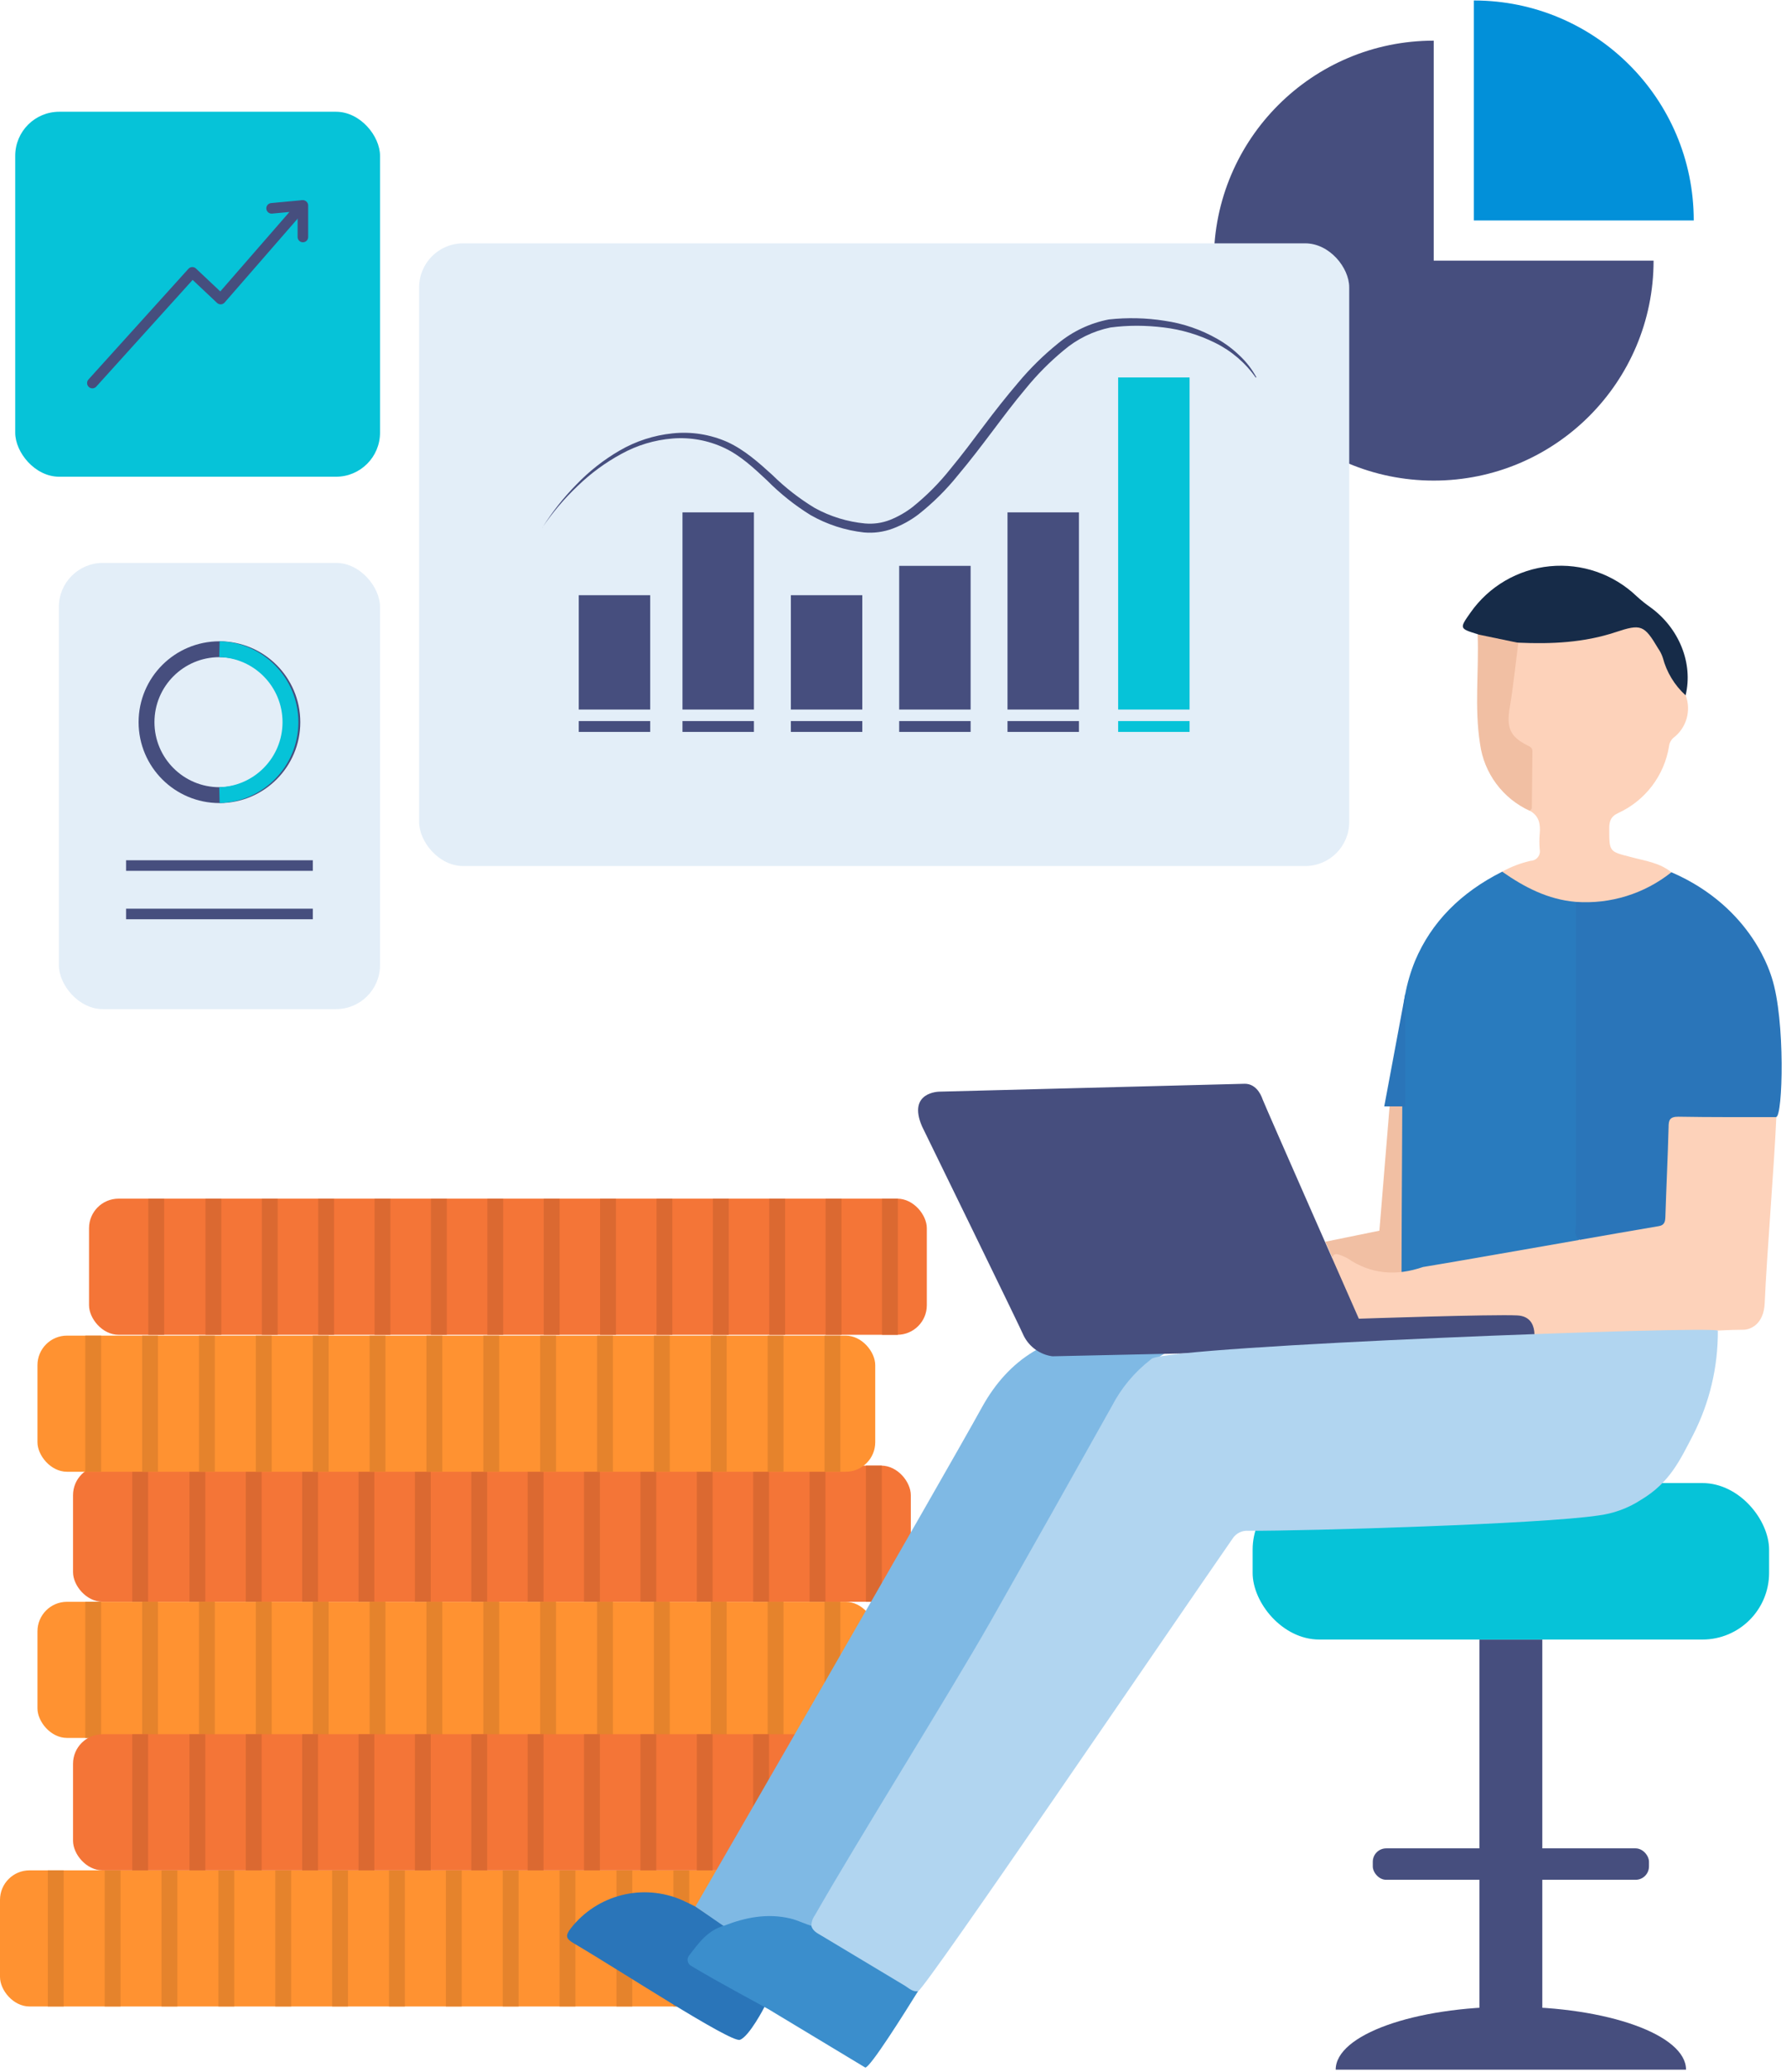 <?xml version="1.0" encoding="UTF-8"?>
<svg width="338px" height="392px" viewBox="0 0 338 392" version="1.1" xmlns="http://www.w3.org/2000/svg" xmlns:xlink="http://www.w3.org/1999/xlink">
    <title>Market Insight</title>
    <g id="Page-1" stroke="none" stroke-width="1" fill="none" fill-rule="evenodd">
        <g id="Market-Insights" transform="translate(-893, -201)">
            <g id="Group" transform="translate(893, 201.09)">
                <path d="M312.94,49.21 C312.94,72.191 294.311,90.82 271.33,90.82 C248.349,90.82 229.72,72.191 229.72,49.21 C229.72,26.229 248.349,7.6 271.33,7.6 L271.33,49.21 L312.94,49.21 Z" id="Path" fill="#464E7E" fill-rule="nonzero"></path>
                <path d="M320.54,41.61 L278.93,41.61 L278.93,-8.52651283e-14 C301.911,-8.52651283e-14 320.54,18.629 320.54,41.61 L320.54,41.61 Z" id="Path" fill="#0290D9" fill-rule="nonzero"></path>
                <rect id="Rectangle" fill="#E3EEF8" fill-rule="nonzero" x="79.32" y="45.94" width="176.02" height="117.79" rx="8.33"></rect>
                <rect id="Rectangle" fill="#06C3D8" fill-rule="nonzero" x="211.61" y="71.31" width="13.52" height="62.82"></rect>
                <rect id="Rectangle" fill="#06C3D8" fill-rule="nonzero" x="211.61" y="136.31" width="13.52" height="2.05"></rect>
                <rect id="Rectangle" fill="#464E7E" fill-rule="nonzero" x="190.67" y="136.31" width="13.52" height="2.05"></rect>
                <rect id="Rectangle" fill="#464E7E" fill-rule="nonzero" x="170.17" y="136.31" width="13.52" height="2.05"></rect>
                <rect id="Rectangle" fill="#464E7E" fill-rule="nonzero" x="149.67" y="136.31" width="13.52" height="2.05"></rect>
                <rect id="Rectangle" fill="#464E7E" fill-rule="nonzero" x="129.16" y="136.31" width="13.52" height="2.05"></rect>
                <rect id="Rectangle" fill="#464E7E" fill-rule="nonzero" x="109.53" y="136.31" width="13.52" height="2.05"></rect>
                <rect id="Rectangle" fill="#464E7E" fill-rule="nonzero" x="190.67" y="96.83" width="13.52" height="37.3"></rect>
                <rect id="Rectangle" fill="#464E7E" fill-rule="nonzero" x="170.17" y="106.95" width="13.52" height="27.18"></rect>
                <rect id="Rectangle" fill="#464E7E" fill-rule="nonzero" x="149.67" y="112.5" width="13.52" height="21.63"></rect>
                <rect id="Rectangle" fill="#464E7E" fill-rule="nonzero" x="109.53" y="112.5" width="13.52" height="21.63"></rect>
                <rect id="Rectangle" fill="#464E7E" fill-rule="nonzero" x="129.16" y="96.83" width="13.52" height="37.3"></rect>
                <path d="M102.63,99.74 C104.47,96.797 106.626,94.064 109.06,91.59 C111.477,89.066 114.238,86.895 117.26,85.14 C120.325,83.36 123.734,82.252 127.26,81.89 C130.817,81.51 134.411,82.076 137.68,83.53 C140.95,85.04 143.62,87.45 146.17,89.76 C148.59,92.146 151.282,94.241 154.19,96 C157.129,97.618 160.37,98.616 163.71,98.93 C165.314,99.072 166.929,98.843 168.43,98.26 C169.959,97.648 171.396,96.827 172.7,95.82 C175.347,93.694 177.749,91.279 179.86,88.62 C182.05,85.98 184.11,83.22 186.19,80.45 C188.27,77.68 190.42,74.95 192.69,72.29 C194.947,69.588 197.462,67.113 200.2,64.9 C202.978,62.592 206.294,61.024 209.84,60.34 C213.359,59.952 216.914,60.036 220.41,60.59 C223.908,61.092 227.28,62.249 230.35,64 C231.883,64.869 233.301,65.927 234.57,67.15 C235.853,68.345 236.933,69.74 237.77,71.28 L237.65,71.34 C235.677,68.528 233.025,66.261 229.94,64.75 C226.89,63.234 223.602,62.253 220.22,61.85 C218.534,61.643 216.838,61.536 215.14,61.53 C213.468,61.53 211.798,61.64 210.14,61.86 C206.867,62.534 203.819,64.027 201.28,66.2 C198.654,68.371 196.249,70.796 194.1,73.44 C191.89,76.06 189.83,78.82 187.75,81.58 C185.67,84.34 183.56,87.11 181.31,89.78 C179.099,92.536 176.583,95.032 173.81,97.22 C172.342,98.333 170.722,99.228 169,99.88 C167.253,100.539 165.38,100.795 163.52,100.63 C159.954,100.237 156.507,99.117 153.39,97.34 C150.398,95.485 147.635,93.283 145.16,90.78 C142.64,88.43 140.16,86.09 137.08,84.64 C134.021,83.201 130.639,82.588 127.27,82.86 C123.869,83.134 120.566,84.129 117.58,85.78 C114.556,87.421 111.771,89.466 109.3,91.86 C106.79,94.24 104.547,96.885 102.61,99.75 L102.63,99.74 Z" id="Path" fill="#464E7E" fill-rule="nonzero"></path>
                <rect id="Rectangle" fill="#06C3D8" fill-rule="nonzero" x="2.88" y="21.05" width="69.04" height="69.04" rx="8.33"></rect>
                <polyline id="Path" stroke="#464E7E" stroke-width="2" stroke-linecap="round" stroke-linejoin="round" points="51.4 39.32 57.17 38.78 41.76 56.48 36.4 51.43 17.48 72.37"></polyline>
                <line x1="57.32" y1="44.74" x2="57.32" y2="38.78" id="Path" stroke="#464E7E" stroke-width="2" stroke-linecap="round"></line>
                <rect id="Rectangle" fill="#E3EEF8" fill-rule="nonzero" x="11.14" y="106.39" width="60.78" height="84.41" rx="8.33"></rect>
                <circle id="Oval" stroke="#464E7E" stroke-width="3" cx="41.53" cy="136.52" r="13.8"></circle>
                <path d="M41.53,122.71 C49.01,122.911 54.968,129.033 54.968,136.515 C54.968,143.997 49.01,150.119 41.53,150.32" id="Path" stroke="#06C3D8" stroke-width="3"></path>
                <line x1="23.86" y1="163.64" x2="59.2" y2="163.64" id="Path" stroke="#464E7E" stroke-width="2"></line>
                <line x1="23.86" y1="172.8" x2="59.2" y2="172.8" id="Path" stroke="#464E7E" stroke-width="2"></line>
                <polygon id="Path" fill="#F1BFA3" fill-rule="nonzero" points="262.98 209.2 261.05 232.71 250.81 234.8 254.09 242.26 269.97 244.24 272.73 237.07 270.25 209.2"></polygon>
                <rect id="Rectangle" fill="#F47537" fill-rule="nonzero" x="13.82" y="277.15" width="158.55" height="25.75" rx="5.59"></rect>
                <rect id="Rectangle" fill="#FF9231" fill-rule="nonzero" x="7.09" y="302.91" width="158.55" height="25.75" rx="5.59"></rect>
                <line x1="37.35" y1="302.91" x2="37.35" y2="277.15" id="Path" stroke="#DB6931" stroke-width="3"></line>
                <line x1="26.53" y1="302.91" x2="26.53" y2="277.15" id="Path" stroke="#DB6931" stroke-width="3"></line>
                <line x1="48.02" y1="302.91" x2="48.02" y2="277.15" id="Path" stroke="#DB6931" stroke-width="3"></line>
                <line x1="58.69" y1="302.91" x2="58.69" y2="277.15" id="Path" stroke="#DB6931" stroke-width="3"></line>
                <line x1="69.35" y1="302.91" x2="69.35" y2="277.15" id="Path" stroke="#DB6931" stroke-width="3"></line>
                <line x1="80.02" y1="302.91" x2="80.02" y2="277.15" id="Path" stroke="#DB6931" stroke-width="3"></line>
                <line x1="90.69" y1="302.91" x2="90.69" y2="277.15" id="Path" stroke="#DB6931" stroke-width="3"></line>
                <line x1="101.36" y1="302.91" x2="101.36" y2="277.15" id="Path" stroke="#DB6931" stroke-width="3"></line>
                <line x1="112.03" y1="302.91" x2="112.03" y2="277.15" id="Path" stroke="#DB6931" stroke-width="3"></line>
                <line x1="122.7" y1="302.91" x2="122.7" y2="277.15" id="Path" stroke="#DB6931" stroke-width="3"></line>
                <line x1="133.37" y1="302.91" x2="133.37" y2="277.15" id="Path" stroke="#DB6931" stroke-width="3"></line>
                <line x1="144.04" y1="302.91" x2="144.04" y2="277.15" id="Path" stroke="#DB6931" stroke-width="3"></line>
                <line x1="154.71" y1="302.91" x2="154.71" y2="277.15" id="Path" stroke="#DB6931" stroke-width="3"></line>
                <line x1="165.38" y1="302.91" x2="165.38" y2="277.15" id="Path" stroke="#DB6931" stroke-width="3"></line>
                <rect id="Rectangle" fill="#F47537" fill-rule="nonzero" x="16.85" y="226.65" width="158.55" height="25.75" rx="5.59"></rect>
                <line x1="40.38" y1="252.4" x2="40.38" y2="226.65" id="Path" stroke="#DB6931" stroke-width="3"></line>
                <line x1="29.57" y1="252.4" x2="29.57" y2="226.65" id="Path" stroke="#DB6931" stroke-width="3"></line>
                <line x1="51.05" y1="252.4" x2="51.05" y2="226.65" id="Path" stroke="#DB6931" stroke-width="3"></line>
                <line x1="61.72" y1="252.4" x2="61.72" y2="226.65" id="Path" stroke="#DB6931" stroke-width="3"></line>
                <line x1="72.39" y1="252.4" x2="72.39" y2="226.65" id="Path" stroke="#DB6931" stroke-width="3"></line>
                <line x1="83.06" y1="252.4" x2="83.06" y2="226.65" id="Path" stroke="#DB6931" stroke-width="3"></line>
                <line x1="93.73" y1="252.4" x2="93.73" y2="226.65" id="Path" stroke="#DB6931" stroke-width="3"></line>
                <line x1="104.4" y1="252.4" x2="104.4" y2="226.65" id="Path" stroke="#DB6931" stroke-width="3"></line>
                <line x1="115.07" y1="252.4" x2="115.07" y2="226.65" id="Path" stroke="#DB6931" stroke-width="3"></line>
                <line x1="125.74" y1="252.4" x2="125.74" y2="226.65" id="Path" stroke="#DB6931" stroke-width="3"></line>
                <line x1="136.41" y1="252.4" x2="136.41" y2="226.65" id="Path" stroke="#DB6931" stroke-width="3"></line>
                <line x1="147.08" y1="252.4" x2="147.08" y2="226.65" id="Path" stroke="#DB6931" stroke-width="3"></line>
                <line x1="157.75" y1="252.4" x2="157.75" y2="226.65" id="Path" stroke="#DB6931" stroke-width="3"></line>
                <line x1="168.42" y1="252.4" x2="168.42" y2="226.65" id="Path" stroke="#DB6931" stroke-width="3"></line>
                <line x1="157.54" y1="328.66" x2="157.54" y2="302.91" id="Path" stroke="#E5832C" stroke-width="3"></line>
                <line x1="146.78" y1="328.66" x2="146.78" y2="302.91" id="Path" stroke="#E5832C" stroke-width="3"></line>
                <line x1="136.02" y1="328.66" x2="136.02" y2="302.91" id="Path" stroke="#E5832C" stroke-width="3"></line>
                <line x1="125.25" y1="328.66" x2="125.25" y2="302.91" id="Path" stroke="#E5832C" stroke-width="3"></line>
                <line x1="114.49" y1="328.66" x2="114.49" y2="302.91" id="Path" stroke="#E5832C" stroke-width="3"></line>
                <line x1="103.73" y1="328.66" x2="103.73" y2="302.91" id="Path" stroke="#E5832C" stroke-width="3"></line>
                <line x1="92.97" y1="328.66" x2="92.97" y2="302.91" id="Path" stroke="#E5832C" stroke-width="3"></line>
                <line x1="82.21" y1="328.66" x2="82.21" y2="302.91" id="Path" stroke="#E5832C" stroke-width="3"></line>
                <line x1="71.45" y1="328.66" x2="71.45" y2="302.91" id="Path" stroke="#E5832C" stroke-width="3"></line>
                <line x1="60.69" y1="328.66" x2="60.69" y2="302.91" id="Path" stroke="#E5832C" stroke-width="3"></line>
                <line x1="49.92" y1="328.66" x2="49.92" y2="302.91" id="Path" stroke="#E5832C" stroke-width="3"></line>
                <line x1="39.16" y1="328.66" x2="39.16" y2="302.91" id="Path" stroke="#E5832C" stroke-width="3"></line>
                <line x1="28.4" y1="328.66" x2="28.4" y2="302.91" id="Path" stroke="#E5832C" stroke-width="3"></line>
                <line x1="17.64" y1="328.66" x2="17.64" y2="302.91" id="Path" stroke="#E5832C" stroke-width="3"></line>
                <rect id="Rectangle" fill="#FF9231" fill-rule="nonzero" x="7.09" y="252.56" width="158.55" height="25.75" rx="5.59"></rect>
                <line x1="157.54" y1="278.31" x2="157.54" y2="252.56" id="Path" stroke="#E5832C" stroke-width="3"></line>
                <line x1="146.78" y1="278.31" x2="146.78" y2="252.56" id="Path" stroke="#E5832C" stroke-width="3"></line>
                <line x1="136.02" y1="278.31" x2="136.02" y2="252.56" id="Path" stroke="#E5832C" stroke-width="3"></line>
                <line x1="125.25" y1="278.31" x2="125.25" y2="252.56" id="Path" stroke="#E5832C" stroke-width="3"></line>
                <line x1="114.49" y1="278.31" x2="114.49" y2="252.56" id="Path" stroke="#E5832C" stroke-width="3"></line>
                <line x1="103.73" y1="278.31" x2="103.73" y2="252.56" id="Path" stroke="#E5832C" stroke-width="3"></line>
                <line x1="92.97" y1="278.31" x2="92.97" y2="252.56" id="Path" stroke="#E5832C" stroke-width="3"></line>
                <line x1="82.21" y1="278.31" x2="82.21" y2="252.56" id="Path" stroke="#E5832C" stroke-width="3"></line>
                <line x1="71.45" y1="278.31" x2="71.45" y2="252.56" id="Path" stroke="#E5832C" stroke-width="3"></line>
                <line x1="60.69" y1="278.31" x2="60.69" y2="252.56" id="Path" stroke="#E5832C" stroke-width="3"></line>
                <line x1="49.92" y1="278.31" x2="49.92" y2="252.56" id="Path" stroke="#E5832C" stroke-width="3"></line>
                <line x1="39.16" y1="278.31" x2="39.16" y2="252.56" id="Path" stroke="#E5832C" stroke-width="3"></line>
                <line x1="28.4" y1="278.31" x2="28.4" y2="252.56" id="Path" stroke="#E5832C" stroke-width="3"></line>
                <line x1="17.64" y1="278.31" x2="17.64" y2="252.56" id="Path" stroke="#E5832C" stroke-width="3"></line>
                <rect id="Rectangle" fill="#FF9231" fill-rule="nonzero" x="0" y="353.71" width="158.55" height="25.75" rx="5.59"></rect>
                <line x1="150.45" y1="379.46" x2="150.45" y2="353.71" id="Path" stroke="#E5832C" stroke-width="3"></line>
                <line x1="139.69" y1="379.46" x2="139.69" y2="353.71" id="Path" stroke="#E5832C" stroke-width="3"></line>
                <line x1="128.93" y1="379.46" x2="128.93" y2="353.71" id="Path" stroke="#E5832C" stroke-width="3"></line>
                <line x1="118.16" y1="379.46" x2="118.16" y2="353.71" id="Path" stroke="#E5832C" stroke-width="3"></line>
                <line x1="107.4" y1="379.46" x2="107.4" y2="353.71" id="Path" stroke="#E5832C" stroke-width="3"></line>
                <line x1="96.64" y1="379.46" x2="96.64" y2="353.71" id="Path" stroke="#E5832C" stroke-width="3"></line>
                <line x1="85.88" y1="379.46" x2="85.88" y2="353.71" id="Path" stroke="#E5832C" stroke-width="3"></line>
                <line x1="75.12" y1="379.46" x2="75.12" y2="353.71" id="Path" stroke="#E5832C" stroke-width="3"></line>
                <line x1="64.36" y1="379.46" x2="64.36" y2="353.71" id="Path" stroke="#E5832C" stroke-width="3"></line>
                <line x1="53.6" y1="379.46" x2="53.6" y2="353.71" id="Path" stroke="#E5832C" stroke-width="3"></line>
                <line x1="42.83" y1="379.46" x2="42.83" y2="353.71" id="Path" stroke="#E5832C" stroke-width="3"></line>
                <line x1="32.07" y1="379.46" x2="32.07" y2="353.71" id="Path" stroke="#E5832C" stroke-width="3"></line>
                <line x1="21.31" y1="379.46" x2="21.31" y2="353.71" id="Path" stroke="#E5832C" stroke-width="3"></line>
                <line x1="10.55" y1="379.46" x2="10.55" y2="353.71" id="Path" stroke="#E5832C" stroke-width="3"></line>
                <rect id="Rectangle" fill="#F47537" fill-rule="nonzero" x="13.82" y="327.96" width="158.55" height="25.75" rx="5.59"></rect>
                <line x1="37.35" y1="353.71" x2="37.35" y2="327.96" id="Path" stroke="#DB6931" stroke-width="3"></line>
                <line x1="26.53" y1="353.71" x2="26.53" y2="327.96" id="Path" stroke="#DB6931" stroke-width="3"></line>
                <line x1="48.02" y1="353.71" x2="48.02" y2="327.96" id="Path" stroke="#DB6931" stroke-width="3"></line>
                <line x1="58.69" y1="353.71" x2="58.69" y2="327.96" id="Path" stroke="#DB6931" stroke-width="3"></line>
                <line x1="69.35" y1="353.71" x2="69.35" y2="327.96" id="Path" stroke="#DB6931" stroke-width="3"></line>
                <line x1="80.02" y1="353.71" x2="80.02" y2="327.96" id="Path" stroke="#DB6931" stroke-width="3"></line>
                <line x1="90.69" y1="353.71" x2="90.69" y2="327.96" id="Path" stroke="#DB6931" stroke-width="3"></line>
                <line x1="101.36" y1="353.71" x2="101.36" y2="327.96" id="Path" stroke="#DB6931" stroke-width="3"></line>
                <line x1="112.03" y1="353.71" x2="112.03" y2="327.96" id="Path" stroke="#DB6931" stroke-width="3"></line>
                <line x1="122.7" y1="353.71" x2="122.7" y2="327.96" id="Path" stroke="#DB6931" stroke-width="3"></line>
                <line x1="133.37" y1="353.71" x2="133.37" y2="327.96" id="Path" stroke="#DB6931" stroke-width="3"></line>
                <line x1="144.04" y1="353.71" x2="144.04" y2="327.96" id="Path" stroke="#DB6931" stroke-width="3"></line>
                <line x1="154.71" y1="353.71" x2="154.71" y2="327.96" id="Path" stroke="#DB6931" stroke-width="3"></line>
                <line x1="165.38" y1="353.71" x2="165.38" y2="327.96" id="Path" stroke="#DB6931" stroke-width="3"></line>
                <rect id="Rectangle" fill="#06C3D8" fill-rule="nonzero" x="237.06" y="280.45" width="97.74" height="29.6" rx="12.61"></rect>
                <rect id="Rectangle" fill="#464E7E" fill-rule="nonzero" x="279.98" y="310.07" width="11.9" height="72.44"></rect>
                <path d="M252.78,391.41 C252.78,384.83 267.63,379.51 285.93,379.51 C304.23,379.51 319.08,384.83 319.08,391.41" id="Path" fill="#464E7E" fill-rule="nonzero"></path>
                <rect id="Rectangle" fill="#464E7E" fill-rule="nonzero" x="259.8" y="349.55" width="52.27" height="5.95" rx="2.54"></rect>
                <path d="M137.09,364.16 C134.865,365.679 132.868,367.507 131.16,369.59 C130.41,370.59 130.45,371.08 131.65,371.76 C135.57,373.96 139.38,376.34 143.25,378.63 C143.72,378.91 144.54,378.88 144.76,379.38 C144.68,379.59 141.76,385.19 140.02,385.77 C138.28,386.35 117.15,372.53 108.63,367.54 C107.12,366.66 106.92,366.11 108,364.71 C112.991,358.283 121.72,356.084 129.16,359.38 C129.98,359.75 130.78,360.16 131.59,360.55 L137.09,364.16 Z" id="Path" fill="#2A75B9" fill-rule="nonzero"></path>
                <path d="M220.32,256 C214.69,259.23 211.74,264.66 208.71,270.06 C202.38,281.34 177,326.26 170.71,337.48 C168.06,342.2 156.45,359.48 153.78,364.25 C153.255,364.556 152.605,364.556 152.08,364.25 C147.701,362.576 142.851,362.615 138.5,364.36 C138.142,364.464 137.773,364.528 137.4,364.55 L131.61,360.55 C131.61,360.55 178.67,279.13 185.82,266.14 C190.93,256.86 198.75,252.14 209.27,251.84 C210.1,251.84 210.92,251.78 211.75,251.69 C214.62,252.21 216.99,253.93 219.65,254.96 C220.102,255.09 220.388,255.535 220.32,256 L220.32,256 Z" id="Path" fill="#7FB9E4" fill-rule="nonzero"></path>
                <path d="M265.24,240.57 C265.24,228.33 265.48,203.66 265.38,194.84 C265.271,190.33 266.095,185.846 267.8,181.67 C270.89,174.34 276.43,168.75 284.29,164.8 C285.122,164.769 285.935,165.051 286.57,165.59 C289.579,167.586 292.943,168.985 296.48,169.71 C297.34,169.9 298.31,169.95 298.68,171 C298.871,171.649 298.955,172.324 298.93,173 C298.93,193.333 298.93,213.667 298.93,234 C298.81,235.21 297.82,235.3 296.93,235.46 C288.5,236.96 280.08,238.46 271.63,239.91 C270.88,240 266,241.27 265.24,240.57 Z" id="Path" fill="#297BBE" fill-rule="nonzero"></path>
                <path d="M298.77,234.34 C297.82,233.58 298.23,232.52 298.23,231.6 C298.23,211.227 298.23,190.863 298.23,170.51 C298.97,169.62 300.01,169.82 300.95,169.84 C305.563,169.83 310.067,168.437 313.88,165.84 C314.64,165.36 315.32,164.71 316.33,164.91 C331.94,171.67 335.21,184.7 335.33,184.91 C337.9,192.91 337.4,211.04 336.15,211.2 C335.27,212 334.15,211.83 333.15,211.84 C328.63,211.84 324.1,211.84 319.58,211.84 C316.84,211.84 316.85,211.84 316.44,214.5 C316.165,216.595 316.055,218.708 316.11,220.82 C316.11,223.08 316.18,225.34 316.11,227.6 C315.9,231.6 315.31,232.23 311.42,232.89 C308.15,233.45 304.89,234.11 301.61,234.59 C300.62,234.79 299.64,235.08 298.77,234.34 Z" id="Path" fill="#2A75B9" fill-rule="nonzero"></path>
                <path d="M316.31,164.91 C311.196,168.987 304.733,170.986 298.21,170.51 C292.97,170.07 288.5,167.75 284.29,164.8 C285.985,163.857 287.807,163.163 289.7,162.74 C290.23,162.719 290.723,162.466 291.049,162.047 C291.375,161.629 291.499,161.089 291.39,160.57 C291.305,159.602 291.305,158.628 291.39,157.66 C291.56,155.85 291.3,154.27 289.55,153.29 C289.322,150.296 289.278,147.29 289.42,144.29 C289.586,142.845 288.82,141.453 287.51,140.82 C285.632,139.847 284.588,137.779 284.92,135.69 C285.31,130.98 286.021,126.303 287.05,121.69 C287.91,120.69 289.11,120.9 290.2,120.93 C296.297,121.124 302.373,120.128 308.09,118 C309.213,117.476 310.546,117.743 311.38,118.66 C312.413,119.538 313.301,120.574 314.01,121.73 C315.68,124.96 317.01,128.36 319.01,131.43 C320.108,134.336 319.159,137.618 316.68,139.49 C316.229,139.889 315.94,140.441 315.87,141.04 C314.98,146.628 311.344,151.395 306.19,153.73 C304.74,154.42 304.54,155.4 304.55,156.73 C304.55,161.03 304.55,160.99 308.61,162.02 C311.28,162.75 314.07,163.08 316.31,164.91 Z" id="Path" fill="#FDD2BA" fill-rule="nonzero"></path>
                <path d="M137.09,364.16 C141.09,362.61 145.21,361.79 149.54,362.81 C151.01,363.15 152.32,363.87 153.76,364.25 C159.76,367.87 173.39,375.79 173.76,376.54 C171.1,380.82 164.76,390.92 163.76,391.02 C157.653,387.333 151.537,383.647 145.41,379.96 C145.11,379.78 135.34,374.54 130.9,371.84 C130.509,371.659 130.23,371.301 130.151,370.878 C130.071,370.455 130.201,370.02 130.5,369.71 C132.28,367.38 134,365 137.09,364.16 Z" id="Path" fill="#3B8ECC" fill-rule="nonzero"></path>
                <path d="M319,131.44 C316.907,129.54 315.41,127.074 314.69,124.34 C314.479,123.702 314.176,123.099 313.79,122.55 C311.17,118.14 310.58,117.89 305.79,119.48 C299.79,121.48 293.59,121.76 287.34,121.48 C284.664,121.889 281.931,121.321 279.64,119.88 C276.17,118.8 276.17,118.8 278.29,115.79 C281.778,110.818 287.262,107.617 293.305,107.023 C299.349,106.429 305.351,108.502 309.74,112.7 C310.569,113.46 311.448,114.165 312.37,114.81 C317.79,118.75 320.46,125.4 319,131.44 Z" id="Path" fill="#162B48" fill-rule="nonzero"></path>
                <path d="M279.64,119.91 L287.34,121.51 C286.81,125.59 286.4,129.69 285.72,133.74 C285.08,137.48 285.72,139.23 289.01,140.88 C289.59,141.17 290.06,141.38 290.01,142.14 C289.96,145.67 289.95,149.21 289.9,152.75 C289.9,152.93 289.65,153.11 289.51,153.29 C284.404,150.97 280.85,146.188 280.1,140.63 C279,133.77 279.91,126.81 279.64,119.91 Z" id="Path" fill="#F1BFA3" fill-rule="nonzero"></path>
                <path d="M313.92,231.85 C314.99,231.68 315.14,231.01 315.17,230.08 C315.35,224.43 315.63,218.79 315.78,213.15 C315.78,211.81 315.98,211.15 317.61,211.15 C323.8,211.26 329.99,211.22 336.17,211.23 C335.78,220.34 334.36,237.29 333.97,246.4 C333.8,250.45 331.23,251.51 329.75,251.45 C321.1,251.45 280.84,254.82 280.84,254.82 C280.84,254.82 266.1,256.75 258.76,257.88 C254.64,258.51 250.6,258.94 246.58,257.35 C245.016,256.541 243.575,255.514 242.3,254.3 C241.657,253.564 241.068,252.782 240.54,251.96 C238.36,248.32 238.67,247.65 242.73,246.96 C246.79,246.27 250.56,245.67 254.79,244.96 C253.11,243.17 251.79,241.46 251.99,239.11 C252.14,236.96 252.47,236.74 254.41,237.64 C254.623,237.72 254.827,237.82 255.02,237.94 C259.5,241 264.29,241.3 269.31,239.58 C278.93,238 308.87,232.67 313.92,231.85 Z" id="Path" fill="#FDD2BA" fill-rule="nonzero"></path>
                <path d="M235.49,204.92 L177.8,206.41 C177.8,206.41 171.67,206.41 174.49,212.97 C174.49,212.97 193.39,251.64 193.75,252.61 C194.809,254.708 196.832,256.151 199.16,256.47 L290.16,254.47 C290.16,254.47 291.67,248.98 287.16,248.74 C282.65,248.5 257.16,249.36 257.16,249.36 C257.16,249.36 239.52,209.36 238.97,207.92 C238.55,206.66 237.51,204.87 235.49,204.92 Z" id="Path" fill="#464E7E" fill-rule="nonzero"></path>
                <path d="M325.101,251.62 C325.144,258.469 323.543,265.229 320.43,271.33 C317.94,276.1 316.04,280.33 310.61,283.59 C308.148,285.202 305.35,286.228 302.43,286.59 C291.68,288.21 247.11,289.53 236.25,289.48 C235.049,289.383 233.893,289.961 233.25,290.98 C220.96,308.69 175.47,375.59 173.76,376.57 C172.76,376.74 172.06,376.05 171.31,375.57 C166.02,372.42 160.76,369.22 155.47,366.07 C154.71,365.61 153.85,365.22 153.56,364.26 C153.554,363.5 153.796,362.759 154.25,362.15 C162.37,347.93 179.25,321.01 187.38,306.78 C195.087,293.2 202.753,279.597 210.38,265.97 C212.164,262.505 214.686,259.473 217.77,257.09 C217.83,257.04 217.88,256.98 217.95,256.93 C222,254.44 324.25,250.65 325.101,251.62 Z" id="Path" fill="#B1D5F0" fill-rule="nonzero"></path>
                <polygon id="Path" fill="#2A75B9" fill-rule="nonzero" points="265.94 187.93 261.97 209.2 265.94 209.2"></polygon>
            </g>
        </g>
    </g>
</svg>